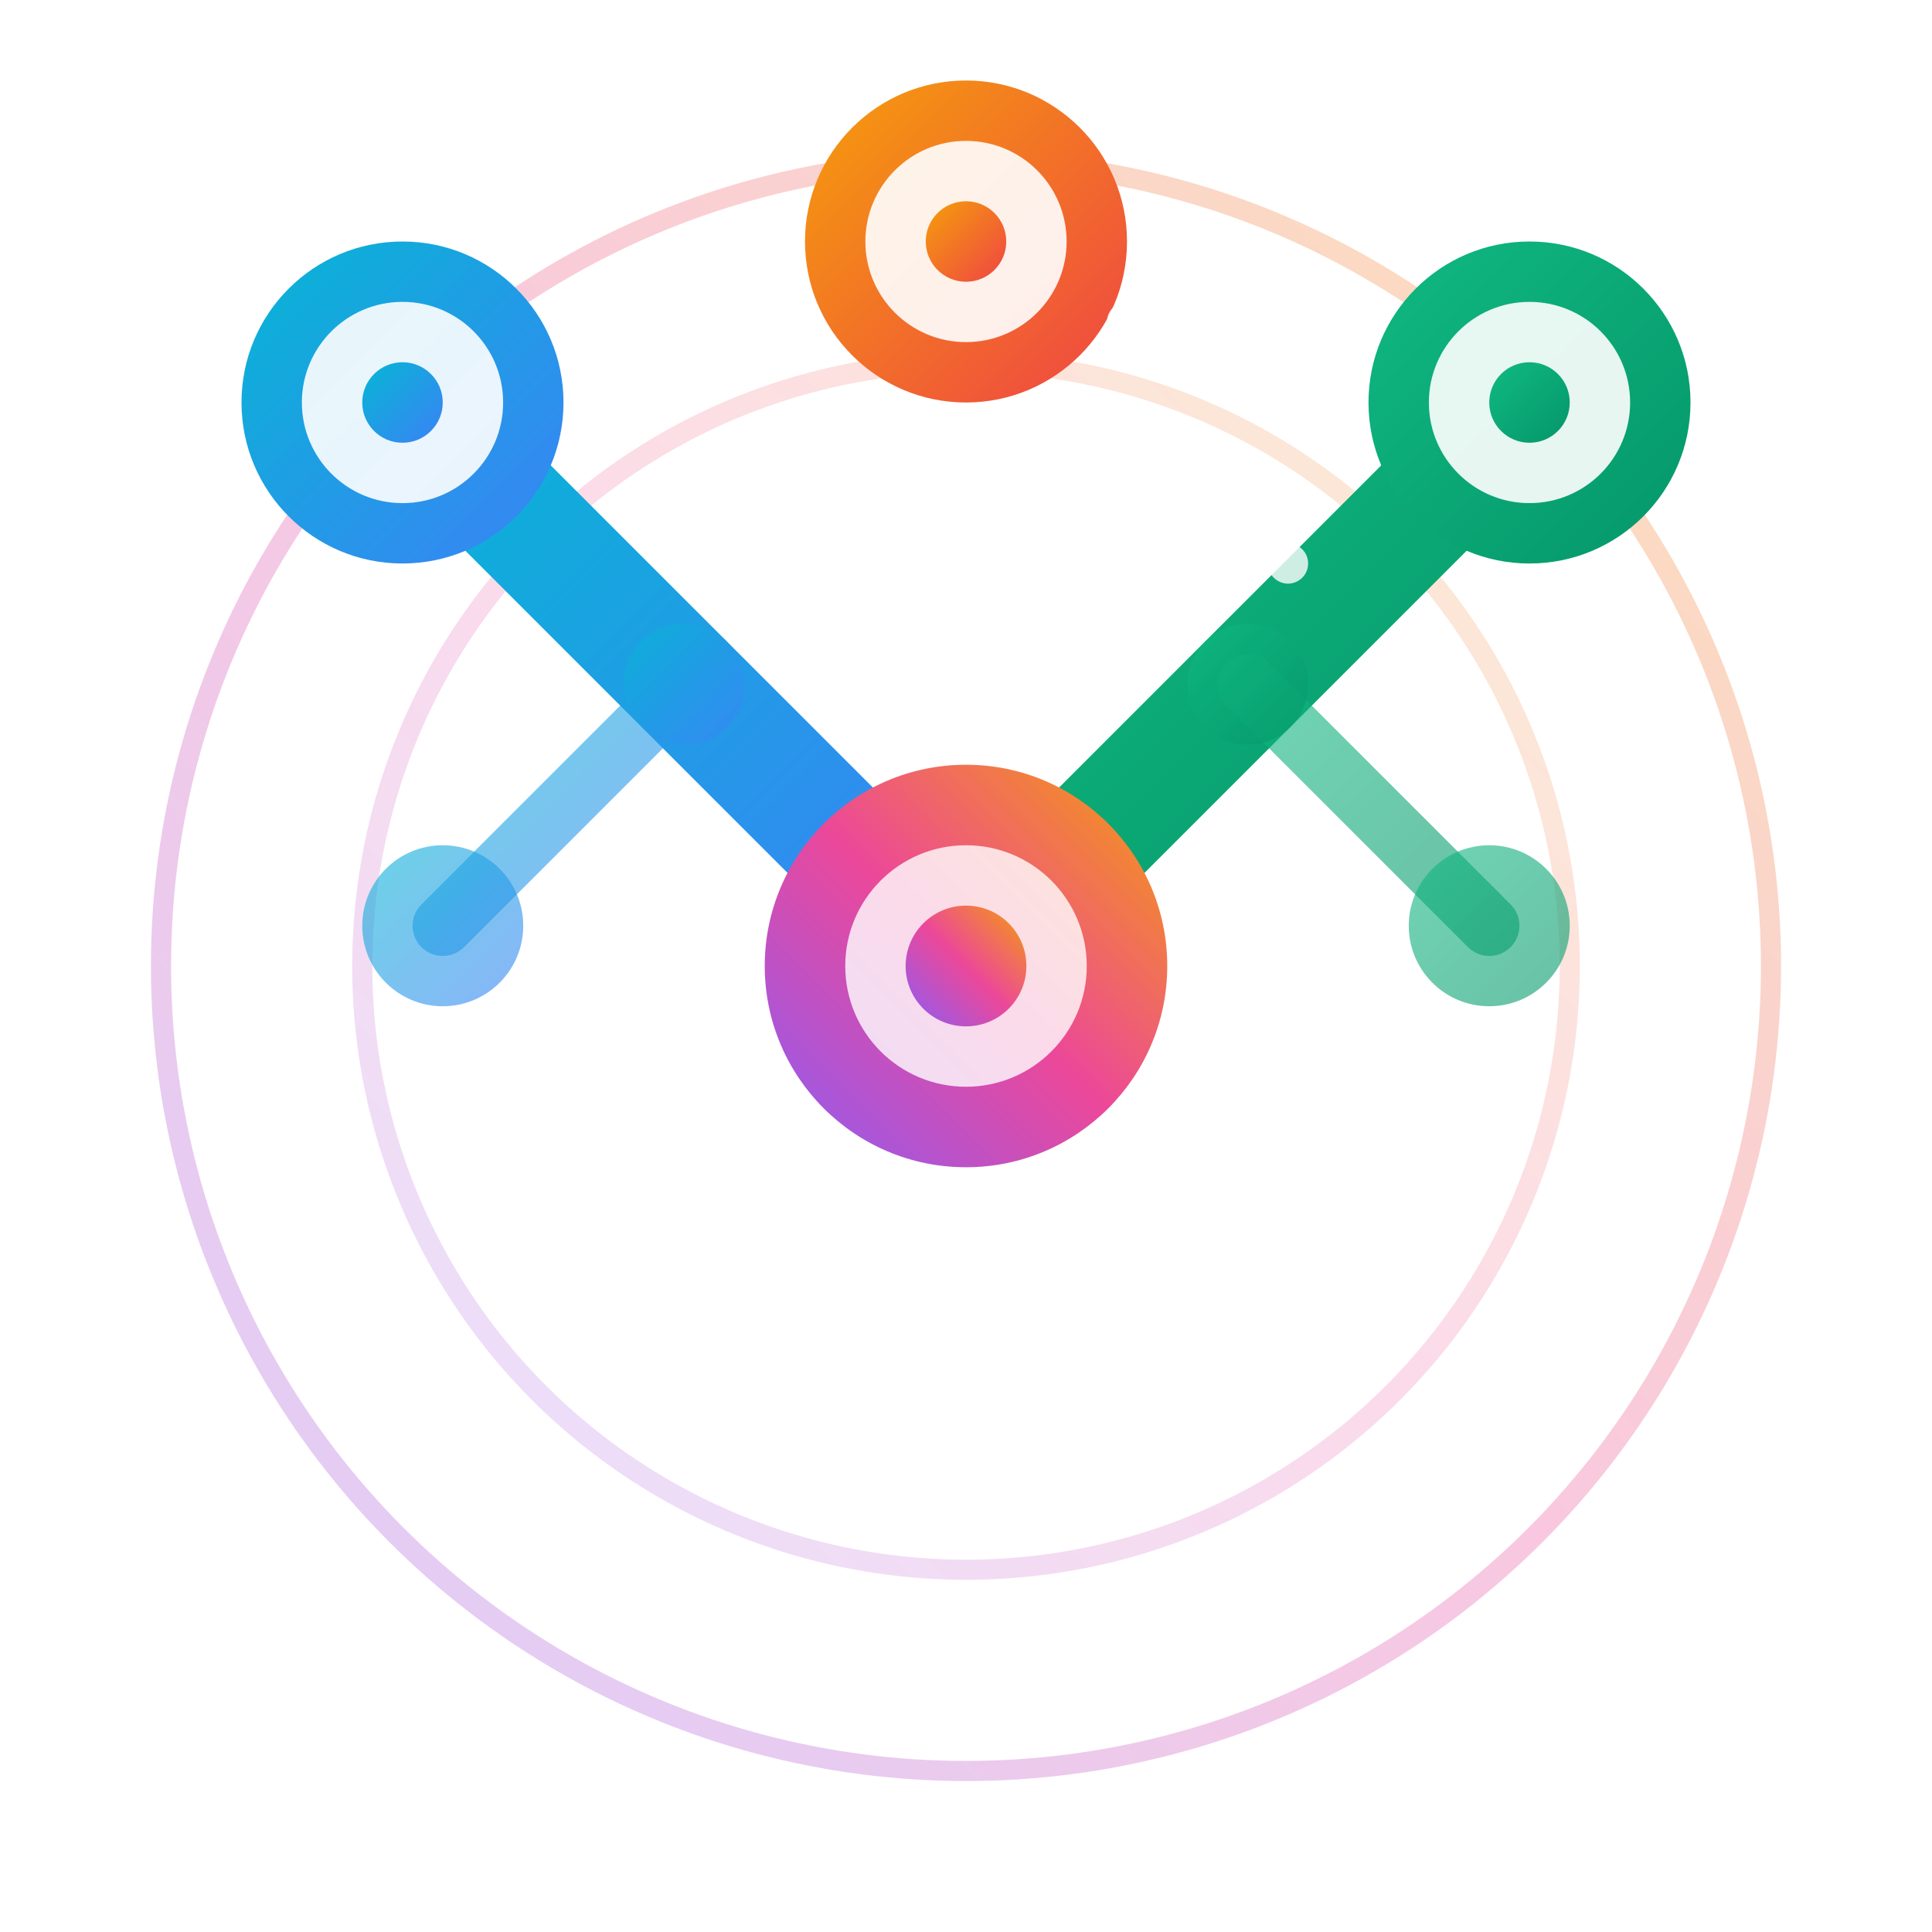 <svg viewBox="0 0 48 48" xmlns="http://www.w3.org/2000/svg">
  <defs>
    <!-- カラフルなグラデーション -->
    <linearGradient id="mainPath" x1="0%" y1="100%" x2="100%" y2="0%">
      <stop offset="0%" style="stop-color:#8B5CF6"/>
      <stop offset="50%" style="stop-color:#EC4899"/>
      <stop offset="100%" style="stop-color:#F59E0B"/>
    </linearGradient>
    
    <linearGradient id="leftWorld" x1="0%" y1="0%" x2="100%" y2="100%">
      <stop offset="0%" style="stop-color:#06B6D4"/>
      <stop offset="100%" style="stop-color:#3B82F6"/>
    </linearGradient>
    
    <linearGradient id="rightWorld" x1="0%" y1="0%" x2="100%" y2="100%">
      <stop offset="0%" style="stop-color:#10B981"/>
      <stop offset="100%" style="stop-color:#059669"/>
    </linearGradient>
    
    <linearGradient id="centerWorld" x1="0%" y1="0%" x2="100%" y2="100%">
      <stop offset="0%" style="stop-color:#F59E0B"/>
      <stop offset="100%" style="stop-color:#EF4444"/>
    </linearGradient>
    
    <!-- ソフトなグロー効果 -->
    <filter id="softGlow">
      <feGaussianBlur stdDeviation="2" result="coloredBlur"/>
      <feMerge>
        <feMergeNode in="coloredBlur"/>
        <feMergeNode in="SourceGraphic"/>
      </feMerge>
    </filter>
    
    <!-- 強いグロー効果 -->
    <filter id="strongGlow">
      <feGaussianBlur stdDeviation="3" result="coloredBlur"/>
      <feMerge>
        <feMergeNode in="coloredBlur"/>
        <feMergeNode in="SourceGraphic"/>
      </feMerge>
    </filter>
  </defs>
  
  <!-- 背景の装飾円 -->
  <circle cx="24" cy="24" r="20" fill="none" stroke="url(#mainPath)" stroke-width="0.5" opacity="0.3"/>
  <circle cx="24" cy="24" r="15" fill="none" stroke="url(#mainPath)" stroke-width="0.5" opacity="0.2"/>
  
  <!-- メインパス（下から中央へ） -->
  <path d="M 24 42 Q 24 33 24 24" 
        stroke="url(#mainPath)" 
        stroke-width="4" 
        fill="none" 
        stroke-linecap="round"
        filter="url(#softGlow)"/>
  
  <!-- 左の世界への分岐 -->
  <path d="M 24 24 Q 18 18 10 10" 
        stroke="url(#leftWorld)" 
        stroke-width="3" 
        fill="none" 
        stroke-linecap="round"
        filter="url(#softGlow)">
    <animate attributeName="opacity" values="0.8;1;0.8" dur="3s" repeatCount="indefinite"/>
  </path>
  
  <!-- 右の世界への分岐 -->
  <path d="M 24 24 Q 30 18 38 10" 
        stroke="url(#rightWorld)" 
        stroke-width="3" 
        fill="none" 
        stroke-linecap="round"
        filter="url(#softGlow)">
    <animate attributeName="opacity" values="1;0.8;1" dur="3.5s" repeatCount="indefinite"/>
  </path>
  
  <!-- 上への直進分岐 -->
  <path d="M 24 24 Q 24 18 24 6" 
        stroke="url(#centerWorld)" 
        stroke-width="3" 
        fill="none" 
        stroke-linecap="round"
        filter="url(#softGlow)">
    <animate attributeName="opacity" values="0.9;1;0.9" dur="2.5s" repeatCount="indefinite"/>
  </path>
  
  <!-- 中央の分岐点（大きく目立つ） -->
  <circle cx="24" cy="24" r="5" fill="url(#mainPath)" filter="url(#strongGlow)">
    <animate attributeName="r" values="4.5;5.5;4.5" dur="2s" repeatCount="indefinite"/>
  </circle>
  <circle cx="24" cy="24" r="3" fill="white" opacity="0.8"/>
  <circle cx="24" cy="24" r="1.5" fill="url(#mainPath)"/>
  
  <!-- 左の世界 -->
  <circle cx="10" cy="10" r="4" fill="url(#leftWorld)" filter="url(#softGlow)"/>
  <circle cx="10" cy="10" r="2.5" fill="white" opacity="0.9"/>
  <circle cx="10" cy="10" r="1" fill="url(#leftWorld)"/>
  
  <!-- 右の世界 -->
  <circle cx="38" cy="10" r="4" fill="url(#rightWorld)" filter="url(#softGlow)"/>
  <circle cx="38" cy="10" r="2.5" fill="white" opacity="0.9"/>
  <circle cx="38" cy="10" r="1" fill="url(#rightWorld)"/>
  
  <!-- 上の世界 -->
  <circle cx="24" cy="6" r="4" fill="url(#centerWorld)" filter="url(#softGlow)"/>
  <circle cx="24" cy="6" r="2.5" fill="white" opacity="0.9"/>
  <circle cx="24" cy="6" r="1" fill="url(#centerWorld)"/>
  
  <!-- 装飾的な小さな分岐線（先に描画） -->
  <path d="M 17 17 Q 14 20 11 23" 
        stroke="url(#leftWorld)" 
        stroke-width="1.5" 
        fill="none" 
        stroke-linecap="round" 
        opacity="0.6"/>
        
  <path d="M 31 17 Q 34 20 37 23" 
        stroke="url(#rightWorld)" 
        stroke-width="1.5" 
        fill="none" 
        stroke-linecap="round" 
        opacity="0.6"/>
  
  <!-- 最終的な小世界（分岐線の後に描画） -->
  <circle cx="11" cy="23" r="2" fill="url(#leftWorld)" opacity="0.6"/>
  <circle cx="37" cy="23" r="2" fill="url(#rightWorld)" opacity="0.6"/>
  
  <!-- 小さな副分岐点（最後に描画で前面に） -->
  <circle cx="17" cy="17" r="1.5" fill="url(#leftWorld)" opacity="0.7">
    <animate attributeName="opacity" values="0.5;0.9;0.5" dur="4s" repeatCount="indefinite"/>
  </circle>
  
  <circle cx="31" cy="17" r="1.5" fill="url(#rightWorld)" opacity="0.7">
    <animate attributeName="opacity" values="0.9;0.5;0.9" dur="4.5s" repeatCount="indefinite"/>
  </circle>
  
  <!-- キラキラ効果 -->
  <circle cx="20" cy="12" r="0.5" fill="white" opacity="0.8">
    <animate attributeName="opacity" values="0.3;1;0.3" dur="1.5s" repeatCount="indefinite"/>
  </circle>
  <circle cx="28" cy="8" r="0.5" fill="white" opacity="0.8">
    <animate attributeName="opacity" values="1;0.3;1" dur="2s" repeatCount="indefinite"/>
  </circle>
  <circle cx="32" cy="14" r="0.5" fill="white" opacity="0.8">
    <animate attributeName="opacity" values="0.5;1;0.5" dur="1.8s" repeatCount="indefinite"/>
  </circle>
</svg>